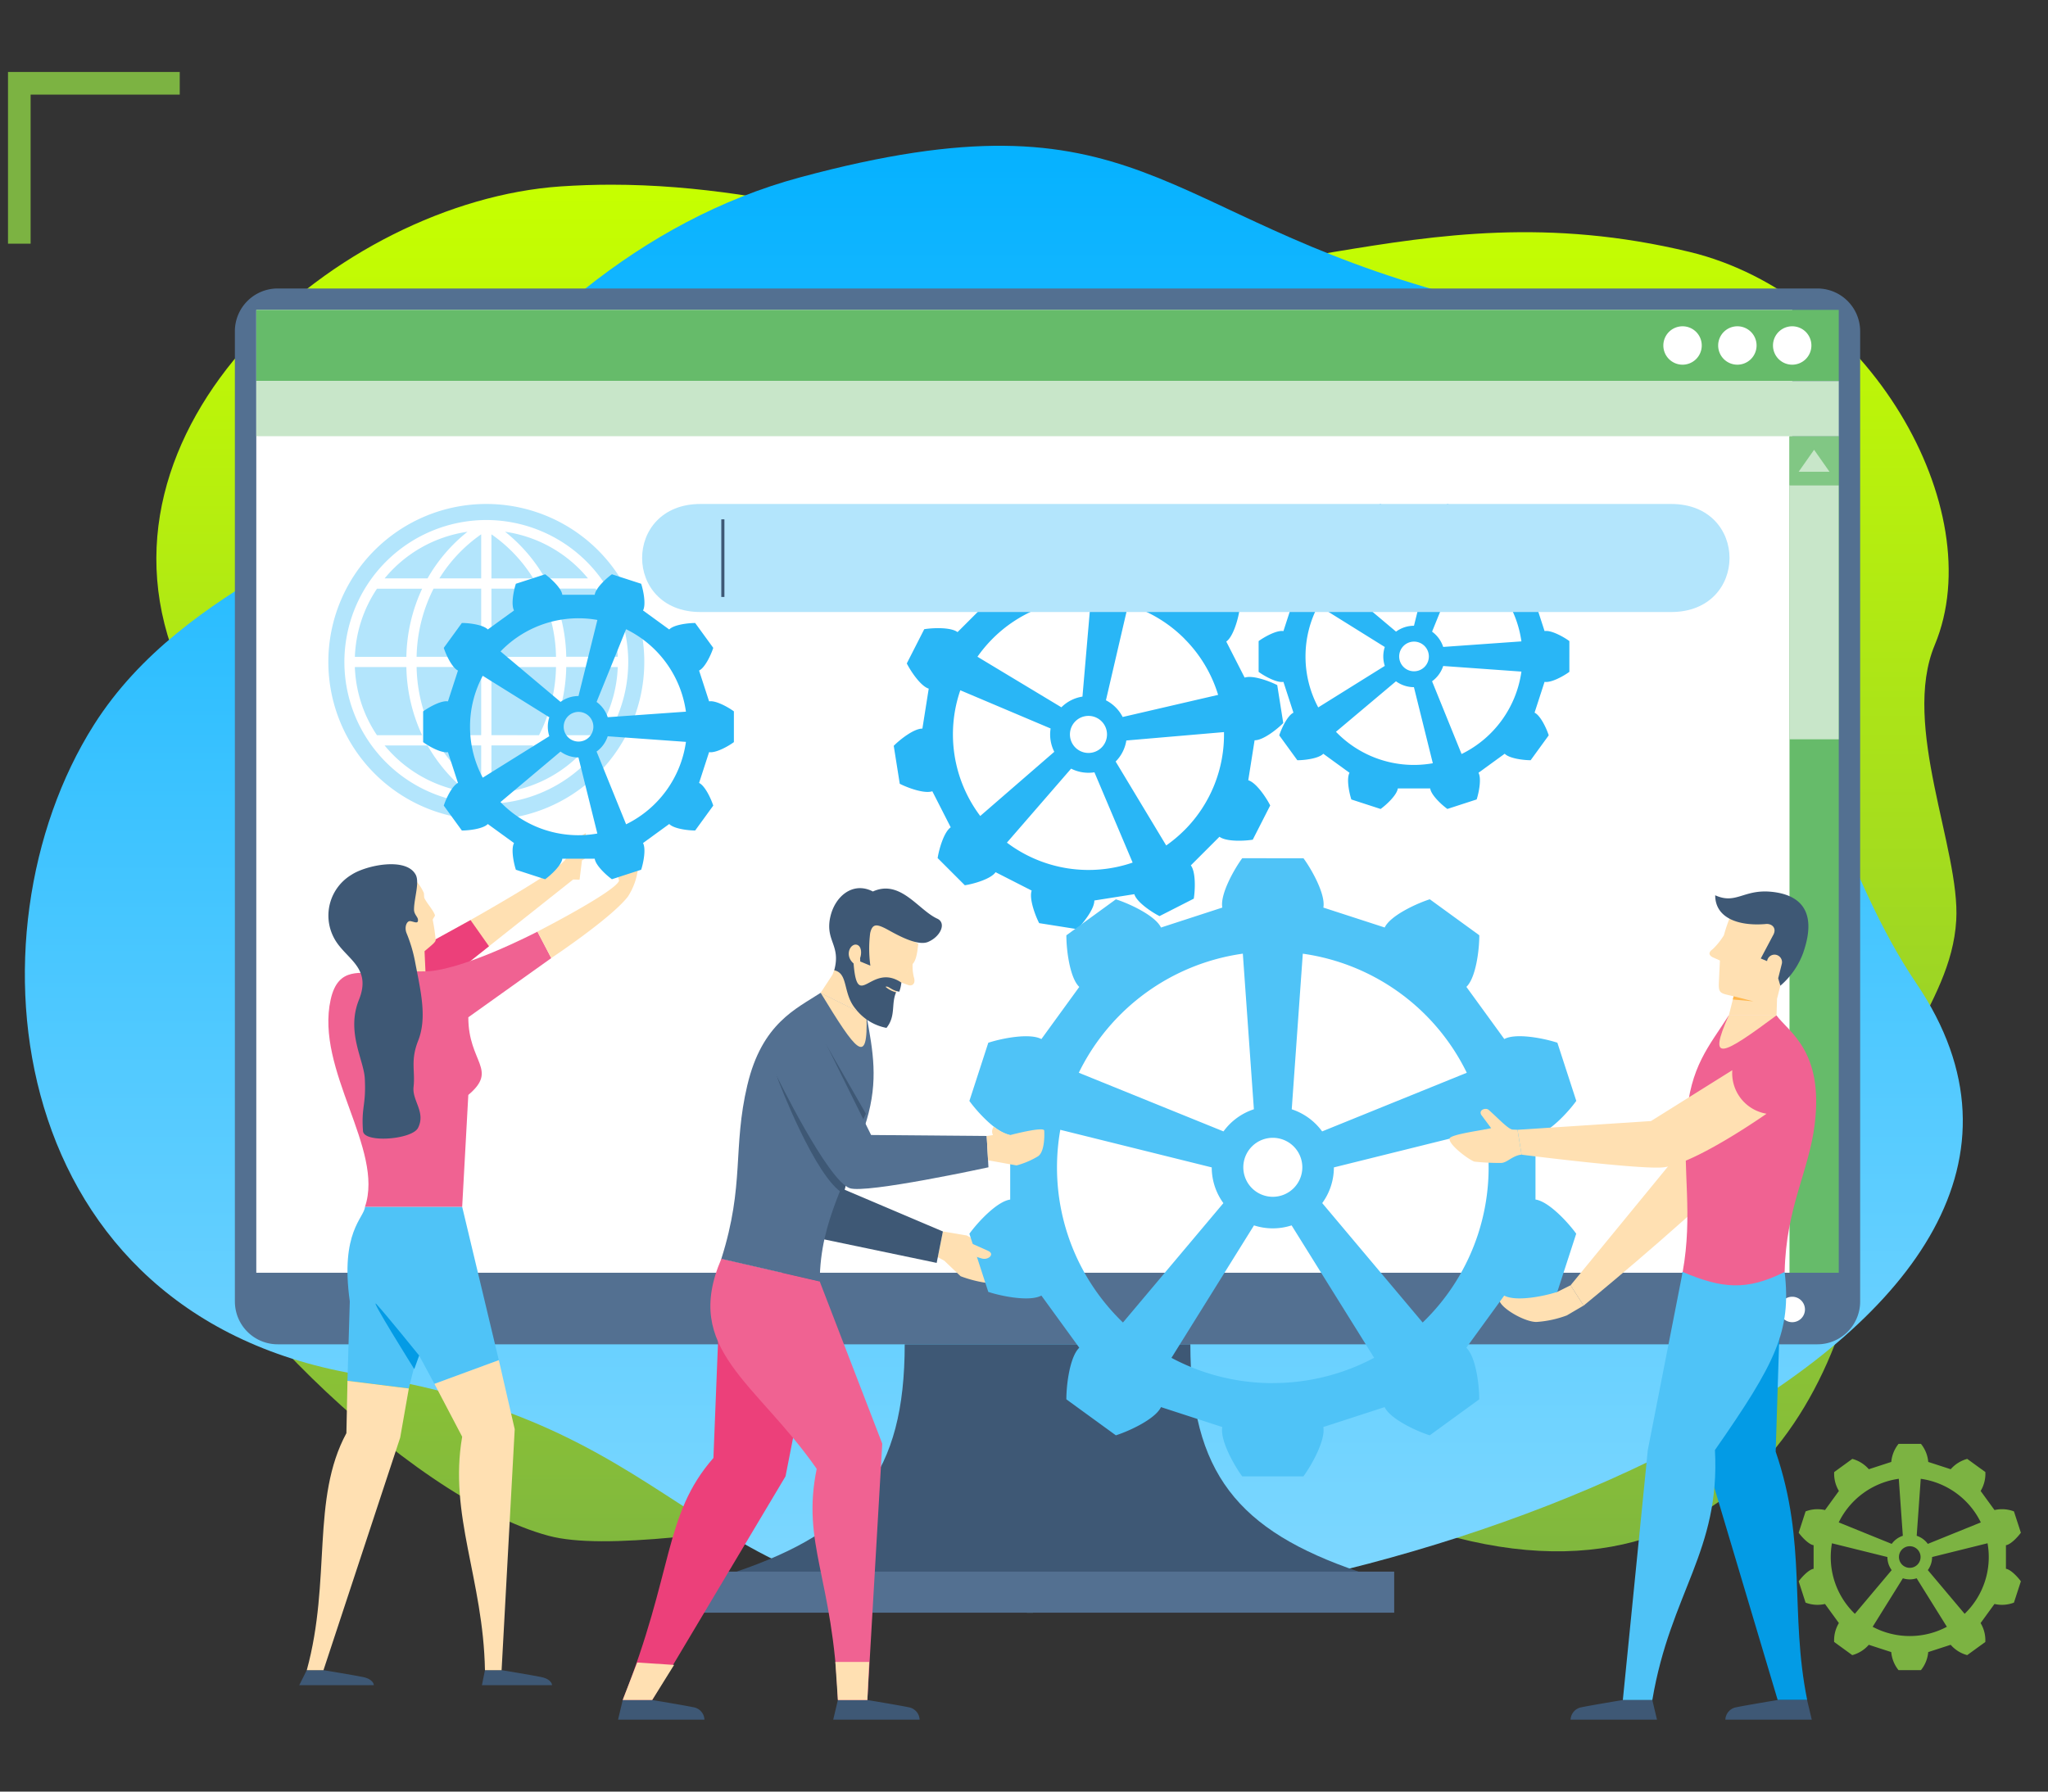 <svg xmlns="http://www.w3.org/2000/svg" xmlns:xlink="http://www.w3.org/1999/xlink" width="256" height="224" viewBox="0 0 256 224"><rect x="0" y="0" width="256" height="224" fill="#333333" stroke="none"/><defs><clipPath id="a"><rect width="254.867" height="206" fill="none"/></clipPath><clipPath id="b"><path d="M60.185,6.976C32.532,8.892-.407,37.3,12.6,67.267,25.451,96.9,2.27,99.822,9.67,128.253c3.991,15.337,31.477,42.73,49.039,47.433,6.96,1.864,21.928-.44,39.129-2.742,22.731-3.046,49.36-6.09,66.565.484,42.89,16.388,58.15-19.025,59.02-40.221.676-16.482,10.592-23.394,11.236-34.492.513-8.851-6.9-24.319-2.69-34.4,7.126-17.07-8.444-43.787-30.628-49.147-17.7-4.274-31.552-2.141-44.414-.01-10.16,1.687-19.7,3.371-30.024,1.9C107.2,14.24,88.312,6.759,66.536,6.759q-3.134,0-6.351.217" transform="translate(-8.177 -6.759)" fill="none"/></clipPath><linearGradient id="c" x1="0.5" x2="0.5" y2="1" gradientUnits="objectBoundingBox"><stop offset="0" stop-color="#c6ff00"/><stop offset="1" stop-color="#7cb342"/></linearGradient><clipPath id="d"><rect width="254.867" height="206.001" fill="none"/></clipPath><clipPath id="e"><rect width="242.245" height="183.407" fill="none"/></clipPath><clipPath id="f"><path d="M50.463,44.55C62.008,28.091,77.952,13.757,97.934,8.367c42.534-11.476,44.452,4.781,81.573,14.693,38.958,10.4,40.107,59.731,57.944,86.093,29.64,43.806-61.42,78.679-110.765,78.679-42.646,0-41.176-22.993-83.4-29.682C-1.7,151.022-6.907,102.984,9.637,76.836,21.067,58.77,44.329,53.293,50.463,44.55" transform="translate(-1.011 -4.425)" fill="none"/></clipPath><linearGradient id="g" x1="0.5" x2="0.5" y2="1" gradientUnits="objectBoundingBox"><stop offset="0" stop-color="#00b0ff"/><stop offset="1" stop-color="#80d8ff"/></linearGradient></defs><g transform="translate(5130 -3177)"><rect width="256" height="224" transform="translate(-5130 3177)" fill="none"/><g transform="translate(-5129 3186)"><g clip-path="url(#a)"><path d="M0,0V21.467H2.827V2.827h18.64V0Z" transform="translate(0 0)" fill="#7cb342"/><g transform="translate(17.049 14.092)"><g clip-path="url(#b)"><rect width="239.502" height="183.058" transform="translate(-8.584 -0.001)" fill="url(#c)"/></g></g><g transform="translate(0 -0.001)"><g clip-path="url(#d)"><g transform="translate(2.107 9.226)" style="mix-blend-mode:multiply;isolation:isolate"><g clip-path="url(#e)"><g transform="translate(0 0.001)"><g clip-path="url(#f)"><rect width="273.998" height="190.941" transform="translate(-7.918 -7.534)" fill="url(#g)"/></g></g></g></g><path d="M13.6,139.642V18.331a5.347,5.347,0,0,1,5.348-5.348H211.412a5.347,5.347,0,0,1,5.348,5.348V139.642a5.347,5.347,0,0,1-5.348,5.348H18.951a5.347,5.347,0,0,1-5.348-5.348" transform="translate(14.759 14.087)" fill="#537091"/><rect width="191.992" height="120.387" transform="translate(31.037 29.744)" fill="#fff"/><rect width="197.809" height="8.905" transform="translate(31.037 29.744)" fill="#66bb6a"/><path d="M110.611,17.648a2.4,2.4,0,1,1-2.4-2.4,2.395,2.395,0,0,1,2.4,2.4" transform="translate(114.813 16.549)" fill="#fff"/><path d="M107.324,17.648a2.4,2.4,0,1,1-2.4-2.4,2.395,2.395,0,0,1,2.4,2.4" transform="translate(111.247 16.549)" fill="#fff"/><path d="M104.037,17.648a2.4,2.4,0,1,1-2.4-2.4,2.395,2.395,0,0,1,2.4,2.4" transform="translate(107.681 16.549)" fill="#fff"/><rect width="6.157" height="104.593" transform="translate(222.689 45.538)" fill="#66bb6a"/><rect width="6.147" height="6.147" transform="translate(222.687 45.538)" fill="#81c784"/><rect width="6.149" height="31.75" transform="translate(222.689 51.685)" fill="#c8e6c9"/><path d="M111.21,25.4h-3.855l1.929-2.746Z" transform="translate(116.478 24.583)" fill="#c8e6c9"/><path d="M100.411,76.3H64.705c0,16.063-5.946,23.287-21.033,28.423h77.772c-15.089-5.135-21.033-12.36-21.033-28.423" transform="translate(47.384 82.781)" fill="#3e5875"/><path d="M84.873,89.928H41.538v5.133h86.669V89.928Z" transform="translate(45.068 97.571)" fill="#537091"/><rect width="197.811" height="6.889" transform="translate(31.035 38.649)" fill="#c8e6c9"/><path d="M64.655,36.024,61.077,39.6c-.832-.632-3.082-.542-4.162-.365l-2.181,4.28c.492.978,1.741,2.85,2.742,3.15l-.792,5c-1.045-.025-2.811,1.37-3.582,2.15l.753,4.745c.974.5,3.086,1.282,4.07.936l2.3,4.51c-.859.594-1.468,2.761-1.635,3.845l3.4,3.4c1.082-.165,3.25-.776,3.843-1.635l4.512,2.3c-.346.984.434,3.1.936,4.07l4.745.751c.778-.769,2.175-2.537,2.15-3.582l5-.79c.3,1,2.173,2.25,3.15,2.742l4.28-2.181c.177-1.082.267-3.332-.367-4.162l3.58-3.58c.83.634,3.08.544,4.162.367l2.181-4.28c-.494-.978-1.743-2.852-2.744-3.15l.792-5c1.045.025,2.811-1.37,3.582-2.15l-.751-4.745c-.974-.5-3.086-1.282-4.072-.936l-2.3-4.51c.859-.594,1.468-2.763,1.635-3.845l-3.4-3.4c-1.084.165-3.25.776-3.845,1.635l-4.51-2.3c.346-.984-.436-3.1-.938-4.07l-4.745-.753c-.778.771-2.173,2.54-2.148,3.582l-5,.792c-.3-1-2.173-2.25-3.152-2.742l-4.28,2.181c-.175,1.082-.267,3.332.367,4.162m-3.23,10.848,11.288,4.777a4.807,4.807,0,0,0,.459,2.917l-9.255,8.025a16.959,16.959,0,0,1-2.492-15.719m17.658,7.16a2.317,2.317,0,1,1,0-3.278,2.315,2.315,0,0,1,0,3.278M67.249,65.921l8.025-9.253a4.8,4.8,0,0,0,2.915.459l4.777,11.288a16.95,16.95,0,0,1-15.717-2.494m22.178-1.547a17.154,17.154,0,0,1-2.266,1.9l-6.32-10.492a4.792,4.792,0,0,0,1.336-2.633L94.383,52.1a16.892,16.892,0,0,1-4.956,12.278m0-23.961a16.86,16.86,0,0,1,4.224,7.028L81.716,50.212a4.8,4.8,0,0,0-2.089-2.089L82.4,36.189a16.867,16.867,0,0,1,7.031,4.224M77.744,35.457,76.692,47.662A4.758,4.758,0,0,0,74.058,49l-10.492-6.32a17.162,17.162,0,0,1,1.9-2.266,16.891,16.891,0,0,1,12.281-4.956" transform="translate(57.615 30.434)" fill="#29b6f6"/><path d="M92.374,61.473h4.051c.111.828,1.434,2.05,2.148,2.562l3.657-1.188c.275-.832.628-2.6.231-3.336l3.278-2.381c.575.6,2.369.815,3.242.811l2.26-3.111c-.267-.834-1.02-2.473-1.772-2.834l1.251-3.853c.824.15,2.4-.732,3.1-1.251V43.048c-.7-.519-2.277-1.4-3.1-1.251l-1.251-3.853c.753-.363,1.505-2,1.772-2.836L108.981,32c-.874,0-2.667.206-3.242.811l-3.278-2.381c.4-.736.044-2.5-.231-3.336l-3.657-1.186c-.713.511-2.037,1.733-2.148,2.562H92.374c-.111-.83-1.437-2.052-2.148-2.562l-3.657,1.186c-.275.834-.63,2.6-.231,3.336L83.06,32.808c-.578-.6-2.366-.815-3.244-.811l-2.26,3.111c.267.836,1.02,2.473,1.774,2.836L78.077,41.8c-.821-.15-2.394.732-3.1,1.251v3.845c.7.519,2.277,1.4,3.1,1.251L79.33,52c-.755.361-1.507,2-1.774,2.834l2.26,3.111c.878,0,2.667-.206,3.244-.811l3.278,2.381c-.4.736-.044,2.5.231,3.336l3.657,1.188c.711-.513,2.037-1.735,2.148-2.562m7.971-4.312-3.688-9.093a3.81,3.81,0,0,0,1.391-1.91l9.779.7a13.569,13.569,0,0,1-7.481,10.306M94.4,43.114a1.855,1.855,0,1,1-1.854,1.856A1.856,1.856,0,0,1,94.4,43.114m13.427-.029-9.779.694a3.828,3.828,0,0,0-1.391-1.91l3.688-9.091a13.569,13.569,0,0,1,7.481,10.306M94.4,31.409a13.532,13.532,0,0,1,2.358.208l-2.362,9.514a3.8,3.8,0,0,0-2.243.734l-7.5-6.311A13.513,13.513,0,0,1,94.4,31.409M80.838,44.97a13.487,13.487,0,0,1,1.589-6.37l8.321,5.187a3.818,3.818,0,0,0,0,2.364L82.427,51.34a13.493,13.493,0,0,1-1.589-6.37m3.809,9.416,7.5-6.311a3.816,3.816,0,0,0,2.243.734l2.362,9.514a13.738,13.738,0,0,1-2.358.209,13.513,13.513,0,0,1-9.751-4.145" transform="translate(81.351 28.107)" fill="#29b6f6"/><path d="M166.654,25.905H45.306c-9.718,0-9.718,13.509,0,13.509H166.654c9.718,0,9.718-13.509,0-13.509" transform="translate(41.248 28.107)" fill="#b3e5fc"/><path d="M109.388,75.035a1.591,1.591,0,1,1-1.591-1.591,1.592,1.592,0,0,1,1.591,1.591" transform="translate(115.232 79.687)" fill="#fff"/><path d="M58.7,45.654A19.747,19.747,0,1,1,38.954,25.905,19.746,19.746,0,0,1,58.7,45.654m-2.006,0h0A17.762,17.762,0,0,0,38.954,27.911h-.006A17.761,17.761,0,0,0,21.211,45.652v0a17.741,17.741,0,0,0,35.482,0Zm-4.074,9.164h-5.65a20.9,20.9,0,0,0,1.974-8.521h6.438a16.358,16.358,0,0,1-2.763,8.521m-30.1-8.521h6.441a20.934,20.934,0,0,0,1.972,8.521h-5.65a16.358,16.358,0,0,1-2.763-8.521m2.765-9.8h5.648a20.942,20.942,0,0,0-1.972,8.521H22.522a16.341,16.341,0,0,1,2.765-8.521m14.305-1.28V29.7a18.659,18.659,0,0,1,5.227,5.509Zm5.951,1.28a19.535,19.535,0,0,1,2.123,8.521H39.592V36.49ZM38.31,35.21H33.083A18.739,18.739,0,0,1,38.31,29.7Zm0,1.28v8.521H30.239a19.594,19.594,0,0,1,2.12-8.521Zm-8.071,9.8H38.31v8.521H32.359a19.594,19.594,0,0,1-2.12-8.521m8.071,9.8v5.509A18.794,18.794,0,0,1,33.083,56.1Zm1.282,0h5.227a18.713,18.713,0,0,1-5.227,5.509Zm0-1.282V46.294h8.073a19.535,19.535,0,0,1-2.123,8.521Zm9.351-9.8a20.908,20.908,0,0,0-1.974-8.521h5.65a16.377,16.377,0,0,1,2.763,8.521Zm2.721-9.8H46.3a20.336,20.336,0,0,0-5-5.83,16.443,16.443,0,0,1,10.358,5.83M36.6,29.381a20.174,20.174,0,0,0-4.994,5.83H26.24a16.431,16.431,0,0,1,10.36-5.83M26.24,56.1h5.367a20.206,20.206,0,0,0,4.994,5.83A16.441,16.441,0,0,1,26.24,56.1m15.066,5.83a20.336,20.336,0,0,0,5-5.83h5.365a16.462,16.462,0,0,1-10.36,5.83" transform="translate(20.837 28.107)" fill="#b3e5fc"/><rect width="0.39" height="9.704" transform="translate(89.162 55.934)" fill="#3e5875"/><path d="M90.021,74.042c-2.2.477,2.12,3.3,4.016,3.3a13.259,13.259,0,0,0,3.807-.819l2.1-1.232-1.63-2.537-1.655.824s-4.1.183-6.634.461" transform="translate(97.009 78.942)" fill="#ffe0b2"/><path d="M100.435,71.957c-.575,0,2.829,23.189,2.829,23.189l9.047,30.332H116c-2.21-10.919.006-19.557-3.941-31.056l.711-22.466Z" transform="translate(108.9 78.073)" fill="#039be5"/><path d="M103.9,97.627h-3.686s-3.964.653-5.131.9a1.644,1.644,0,0,0-1.4,1.553h10.8Z" transform="translate(101.64 105.925)" fill="#3e5875"/><path d="M113.179,97.627h-3.686s-3.964.653-5.131.9a1.644,1.644,0,0,0-1.4,1.553h10.8Z" transform="translate(111.708 105.925)" fill="#3e5875"/><path d="M100.5,125.479c2.271-13.456,8.509-18.59,7.827-31.254,7.589-10.9,9.578-14.864,8.713-22.268H104.294l-4.36,22.268-3.121,31.254Z" transform="translate(105.041 78.073)" fill="#4fc3f7"/><path d="M115.265,61.866,93.679,88.2l1.633,2.537s11.078-9.024,19.007-16.692c7.112-6.88,8.782-11.073,8.209-13.965-.815-2.7-7.65-1.722-7.262,1.791" transform="translate(101.64 63.503)" fill="#ffe0b2"/><path d="M103.85,51.733a8.764,8.764,0,0,1-1.445,1.816c-.515.354-.548.734.031,1.024l1.034.459Z" transform="translate(110.68 56.13)" fill="#ffe0b2"/><path d="M116.9,70.213c1.157-9.159-3.232-11.561-4.777-13.64h-5.963c-2.46,3.868-4.833,6.357-5.3,12.942-.461,6.48.824,12.041-.461,19.134,4.923,2.081,7.979,2.383,12.748,0,.188-8.136,3-12.447,3.755-18.435" transform="translate(108.934 61.382)" fill="#f06292"/><path d="M109.848,61.007l2.341-9.228-8.123-1.205a19.711,19.711,0,0,0-1.3,4.514s-.2,3.945-.2,4.151c-.01,1.159.369,1.09,1.856,1.457l-.6,2.385h5.963Z" transform="translate(111.282 54.873)" fill="#ffe0b2"/><path d="M109.743,56.573H103.78c-2.671,5.99-.872,5.073,5.963,0" transform="translate(111.317 61.382)" fill="#ffe0b2"/><path d="M103.406,55.829l.1-.4,2.477.628Z" transform="translate(112.194 60.138)" fill="#ffb74d"/><path d="M113.39,56.692c1.824-5.354-.7-7.214-4.1-7.518s-4.349,1.622-6.937.444c0,2.863,2.934,3.87,6.257,3.6.78-.121,1.539.48.949,1.453l-1.51,2.852.784.325c.008-.027.015-.056.021-.081a.937.937,0,1,1,1.816.461c-.015.054-.331,1.332-.446,1.772l.273.926a9.908,9.908,0,0,0,2.9-4.239" transform="translate(111.048 53.318)" fill="#3e5875"/><path d="M63.188,72.123c1.576,1.072-.119,4.26-1.4,3.83a15.44,15.44,0,0,1-3.194-.828l-2.041-1.939-.809-.448.634-3.207,2.986.5s1.578.884,3.824,2.091" transform="translate(60.483 75.441)" fill="#ffe0b2"/><path d="M128.4,89.818V81.758c1.647-.221,4.078-2.854,5.1-4.272l-2.364-7.275c-1.658-.546-5.173-1.249-6.634-.459l-4.739-6.522c1.205-1.147,1.622-4.708,1.614-6.453l-6.188-4.5c-1.662.532-4.918,2.029-5.638,3.528l-7.666-2.489c.3-1.637-1.455-4.762-2.487-6.169H91.74c-1.032,1.407-2.786,4.533-2.487,6.169L81.588,55.81c-.719-1.5-3.976-3-5.64-3.528l-6.188,4.5c-.008,1.745.411,5.306,1.614,6.453l-4.737,6.522c-1.464-.79-4.979-.088-6.637.459l-2.362,7.275c1.017,1.418,3.449,4.051,5.1,4.272v8.061c-1.649.221-4.08,2.856-5.1,4.272L60,101.365c1.658.548,5.173,1.251,6.637.461l4.737,6.52c-1.2,1.149-1.622,4.708-1.614,6.453l6.188,4.5c1.664-.53,4.921-2.029,5.64-3.528l7.664,2.492c-.3,1.635,1.455,4.762,2.487,6.167h7.65c1.032-1.405,2.788-4.533,2.487-6.167l7.666-2.492c.719,1.5,3.976,3,5.638,3.528l6.188-4.5c.008-1.745-.409-5.3-1.614-6.453l4.739-6.52c1.462.79,4.977.088,6.634-.461l2.364-7.275c-1.02-1.416-3.451-4.051-5.1-4.272m-8.578-15.852L101.731,81.3a7.645,7.645,0,0,0-3.8-2.765l1.382-19.455a26.992,26.992,0,0,1,20.5,14.889M91.878,85.788a3.688,3.688,0,1,1,3.688,3.688,3.688,3.688,0,0,1-3.688-3.688m-.06-26.711L93.2,78.532A7.636,7.636,0,0,0,89.4,81.3L71.313,73.966a26.988,26.988,0,0,1,20.5-14.889M68.588,85.788A27.161,27.161,0,0,1,69,81.1l18.93,4.7a7.6,7.6,0,0,0,1.457,4.468L76.834,105.193a26.893,26.893,0,0,1-8.246-19.4m26.978,26.978a26.852,26.852,0,0,1-12.67-3.159L93.214,93.05a7.617,7.617,0,0,0,4.7,0l10.319,16.555a26.852,26.852,0,0,1-12.67,3.159m18.732-7.573L101.742,90.264A7.591,7.591,0,0,0,103.2,85.8l18.928-4.7a26.912,26.912,0,0,1-7.831,24.094" transform="translate(62.536 51.159)" fill="#4fc3f7"/><path d="M61.484,74c.575,0-4.276,24.363-4.276,24.363L40.534,126.331H36.85c6.428-16.052,5.069-23.083,11.346-30.264l.99-24.9Z" transform="translate(39.982 77.22)" fill="#ec407a"/><path d="M50.056,97.627h3.686s3.964.653,5.131.9a1.644,1.644,0,0,1,1.4,1.553h-10.8Z" transform="translate(53.679 105.925)" fill="#3e5875"/><path d="M54.834,62.118a108.59,108.59,0,0,1-3.5,13.352l17.9,7.61-.778,3.928L45.881,82.291c-2.214-1-2.212-5.817-1.716-8.34,0,0,1.186-11,4.608-16.219,1.766-2.191,7.737,1.274,6.061,4.387" transform="translate(47.628 61.891)" fill="#3e5875"/><path d="M37.156,97.627h3.686s3.964.653,5.131.9a1.644,1.644,0,0,1,1.4,1.553h-10.8Z" transform="translate(39.684 105.925)" fill="#3e5875"/><path d="M58.047,126.331c-.582-15.266-4.583-19.5-2.646-28.9-7.589-10.9-16.822-14.9-11.92-26.262L55.778,74l7.817,20.285-1.862,32.046Z" transform="translate(45.688 77.22)" fill="#f06292"/><path d="M55.054,53.337a5.87,5.87,0,0,0,.125,1.939c.292.892-.236,1.213-.778.984l-.9-.327Z" transform="translate(58.046 57.871)" fill="#ffe0b2"/><path d="M46.024,66.735c1.824-7.712,6.107-9.518,9.155-11.517l5.725,2.84c.83,4.508,1.5,8.106.023,13.085-2.264,7.625-5.815,12.228-5.863,20.166l-12.3-2.829c2.952-9.322,1.38-13.811,3.257-21.744" transform="translate(46.402 59.912)" fill="#537091"/><path d="M50.2,58.346l3.05-8.094,7.681,4.228c-.334,3.084-.749,2.006-1.622,3.939,0,0-2.116,3.9-2.237,4.076-.69,1.007-.976.719-2.481.14l-.142.813-5.727-2.842Z" transform="translate(52.859 54.524)" fill="#ffe0b2"/><path d="M48.72,55.218l5.727,2.842c.229,6.555-1.295,4.424-5.727-2.842" transform="translate(52.861 59.912)" fill="#ffe0b2"/><path d="M56.946,68.456l-2.41,9.2c-3.528-1.935-8.167-14.182-8.167-14.182-1.912-5.081,4.3-7.748,6.215-4.066l4.733,8.238c-.09.2-.271.611-.371.811" transform="translate(49.918 62.598)" fill="#3e5875"/><path d="M46.236,63.252c-1.912-5.083,4.072-8.065,5.99-4.381l5.9,11.941,14.451.123.219,3.916s-15.343,3.334-17.349,2.608c-2.781-1-9.207-14.207-9.207-14.207" transform="translate(49.761 62.096)" fill="#537091"/><path d="M59.575,63.246a5.807,5.807,0,0,0,2.035,1.049s4.226-1.113,4.258-.559c.046.794.015,2.738-.807,3.232a10.319,10.319,0,0,1-2.648,1.122l-3.569-.644-.169-3.034.788-.117a.946.946,0,0,1,.113-1.049" transform="translate(63.66 68.622)" fill="#ffe0b2"/><path d="M57.382,71.624s1.259.409,2.087.651,1.689-.573.767-.965-2.64-1.195-2.64-1.195Z" transform="translate(62.259 76.074)" fill="#ffe0b2"/><path d="M49.916,100.1,49.6,95.345h4.228L53.6,100.1Z" transform="translate(53.819 103.449)" fill="#ffe0b2"/><path d="M40.54,100.067l2.735-4.389-4.614-.3-1.808,4.689Z" transform="translate(39.986 103.484)" fill="#ffe0b2"/><path d="M49.345,52.663c.536-2.675,2.842-4.608,5.346-3.3,3.434-1.564,5.677,2.314,8.042,3.392,1.193.544.411,2.258-1.145,2.911-1.512.636-4.572-1.311-5.392-1.714-1.057-.521-1.58-.557-1.843.613a15.413,15.413,0,0,0,.025,4.07l-1.27-.523c.01-.029-.021-.421-.01-.446.208-.559.171-1.4-.329-1.616-.811-.348-1.726,1.234-.49,2.31.49,6.109,2.152-.2,5.973,2.394a4.535,4.535,0,0,1-.261,1.134c-.995-.138-1.357-.782-1.718-.609a3.163,3.163,0,0,0,1.318.688c-.638,1.5,0,2.948-1.2,4.449a6.349,6.349,0,0,1-3.841-2.352c-1.66-1.947-.884-4.456-2.688-4.852.847-3.138-1.1-3.638-.521-6.545" transform="translate(53.419 53.101)" fill="#3e5875"/><path d="M121.629,65.3a5.133,5.133,0,0,1-4.28-5.442l-10.164,6.359L90.5,67.308l.511,3.113S105.975,72.326,108.771,72c4-.471,12.858-6.7,12.858-6.7" transform="translate(98.189 64.948)" fill="#ffe0b2"/><path d="M91.314,62.3c-.392-.342-1.43.058-.815.769l1.128,1.516c-.832.236-5.131.763-5.2,1.314-.1.788,2.437,2.656,3.109,2.871a29.08,29.08,0,0,0,3.321.167C93.63,68.929,94.3,68,95.432,67.9l-.511-3.113-.546-.021c-.534.056-1.908-1.462-3.061-2.467" transform="translate(93.766 67.466)" fill="#ffe0b2"/><path d="M52.574,46.546c.073-.069-.017-.761-.392-.753a7.793,7.793,0,0,0-1.6.407s-.636.344-1.013.5l.156-1.063c-1.778.988-1.63,2.16-2.623,3.374-1.862,2.448-26.348,15.5-26.348,15.5l7.275,2.875,20.1-15.944.8.025.3-2.412a4.325,4.325,0,0,0,1.743-1.753,7.457,7.457,0,0,0,1.61-.761" transform="translate(22.517 49.521)" fill="#ffe0b2"/><path d="M35.3,50.857l-14.543,8,7.277,2.875,9.574-7.6Z" transform="translate(22.517 55.18)" fill="#ec407a"/><path d="M28.792,95.837h2.083s3.838.626,4.956.861c1.351.281,1.347,1.015,1.347,1.015H28.413Z" transform="translate(30.828 103.983)" fill="#3e5875"/><path d="M18.4,95.837h2.083s3.838.626,4.956.861c1.351.281,1.347,1.015,1.347,1.015H17.461Z" transform="translate(18.945 103.983)" fill="#3e5875"/><path d="M34.689,68.051H22.542c-.088,1.382-3.125,3.119-1.9,11.818l-.292,9.939,7.666.955.613-2.45c.43-1.061.68-1.668.68-1.668l1.91,3.54,8.05-2.963Z" transform="translate(22.083 73.835)" fill="#4fc3f7"/><path d="M28.587,48.487c-2.1-1.243-6.655-1.289-8.359,2.1-1.6,3.184.565,6.935,4.283,8.263l-.079.017c1.136.732.467.957.757,1.962a5.773,5.773,0,0,0,5.632-.01L30.7,58.161c.932-.79,1.409-1.143,1.389-1.426a22.856,22.856,0,0,0-.365-2.471c-.033-.142.323-.48.271-.625-.231-.653-.99-1.449-1.32-2.129-.046-.094-.027-.559-.073-.653a5.413,5.413,0,0,0-2.018-2.371" transform="translate(21.368 51.767)" fill="#ffe0b2"/><path d="M30.923,56.518h-5.7c-1.756.53-4.766-.832-5.73,3.526-1.952,8.817,6.73,18.721,4.291,25.908H35.933L36.7,71.966c3.778-3.192,0-4.02,0-9.71l10.373-7.4-1.728-3.309s-9.947,5.19-14.422,4.966" transform="translate(20.839 55.934)" fill="#f06292"/><path d="M43.072,45.772,42.6,48.756c-.192-.344-.473-1.518-.7-1.8-.379-.467-.83-.133-.859.321-.021.332.9,4.185.9,4.185-.511,1.393-10.208,6.357-10.208,6.357l1.731,3.309s7.46-4.958,9.578-7.681a8.188,8.188,0,0,0,1.289-3.724c-.131-1.672-.519-3.67-1.268-3.955" transform="translate(34.44 49.663)" fill="#ffe0b2"/><path d="M23.536,80.871c.115,1.526,6.132,1.07,6.876-.394,1-1.97-.749-3.392-.557-5.117.229-2.056-.417-3.273.58-5.8,1.128-2.867.311-6.194-.365-9.724a18.284,18.284,0,0,0-1.086-3.7c-.309-.753.013-1.562.461-1.512s1.032.43.959-.208c-.038-.342-.492-.653-.492-1.241,0-1.368.726-3.4.208-4.358-1.207-2.243-6.234-1.163-8.006,0a5.951,5.951,0,0,0-2.225,7.871c1.37,2.663,4.816,3.607,3.138,7.775-1.614,4.012.609,7.487.732,9.827.179,3.4-.452,3.528-.223,6.584" transform="translate(20.84 51.545)" fill="#3e5875"/><path d="M31.881,116.007c-.213-11.4-4.549-19.38-2.848-29.188L25.566,80.21l8.05-2.963L35.6,85.881l-1.639,30.126Z" transform="translate(27.739 83.813)" fill="#ffe0b2"/><path d="M20,114.662H17.913c3.086-11.274.521-21.438,4.952-29.634L23,78.487l7.669.955-1.082,6.149Z" transform="translate(19.435 85.158)" fill="#ffe0b2"/><path d="M27.487,80.353s-4.178-5.177-5.308-6.393,4.7,8.088,4.7,8.088Z" transform="translate(23.906 80.127)" fill="#039be5"/><path d="M83.547,62.774V59.823c.6-.081,1.493-1.045,1.867-1.564l-.866-2.664a4.176,4.176,0,0,0-2.429-.168l-1.735-2.388a4.171,4.171,0,0,0,.591-2.363L78.708,49.03a4.176,4.176,0,0,0-2.064,1.292l-2.807-.912a4.174,4.174,0,0,0-.911-2.259h-2.8a4.18,4.18,0,0,0-.911,2.259l-2.806.912a4.175,4.175,0,0,0-2.065-1.292l-2.266,1.646a4.177,4.177,0,0,0,.591,2.363l-1.735,2.388a4.179,4.179,0,0,0-2.43.168l-.865,2.664c.373.519,1.263,1.483,1.867,1.564v2.951c-.6.081-1.494,1.046-1.867,1.564L58.5,67a4.173,4.173,0,0,0,2.43.169l1.735,2.387a4.178,4.178,0,0,0-.591,2.363l2.266,1.646a4.17,4.17,0,0,0,2.065-1.292l2.806.912a4.177,4.177,0,0,0,.911,2.258h2.8a4.172,4.172,0,0,0,.911-2.258l2.807-.912a4.171,4.171,0,0,0,2.064,1.292l2.266-1.646a4.172,4.172,0,0,0-.591-2.363l1.735-2.387A4.171,4.171,0,0,0,84.548,67l.866-2.664c-.373-.518-1.263-1.483-1.867-1.564m-3.141-5.8-6.623,2.684a2.8,2.8,0,0,0-1.391-1.012l.506-7.124a9.883,9.883,0,0,1,7.508,5.452M70.175,61.3a1.351,1.351,0,1,1,1.351,1.351A1.351,1.351,0,0,1,70.175,61.3m-.022-9.78.506,7.124a2.8,2.8,0,0,0-1.391,1.012L62.645,56.97a9.882,9.882,0,0,1,7.508-5.452M61.648,61.3a9.945,9.945,0,0,1,.151-1.717L68.73,61.3a2.784,2.784,0,0,0,.534,1.636l-4.6,5.466A9.847,9.847,0,0,1,61.648,61.3m9.878,9.878a9.832,9.832,0,0,1-4.639-1.157l3.778-6.062a2.789,2.789,0,0,0,1.722,0l3.778,6.062a9.832,9.832,0,0,1-4.639,1.157M78.384,68.4l-4.6-5.466a2.78,2.78,0,0,0,.534-1.636l6.93-1.72A9.854,9.854,0,0,1,78.384,68.4" transform="translate(166.195 124.374)" fill="#7cb342"/><path d="M92.374,61.473h4.051c.111.828,1.434,2.05,2.148,2.562l3.657-1.188c.275-.832.628-2.6.231-3.336l3.278-2.381c.575.6,2.369.815,3.242.811l2.26-3.111c-.267-.834-1.02-2.473-1.772-2.834l1.251-3.853c.824.15,2.4-.732,3.1-1.251V43.048c-.7-.519-2.277-1.4-3.1-1.251l-1.251-3.853c.753-.363,1.505-2,1.772-2.836L108.981,32c-.874,0-2.667.206-3.242.811l-3.278-2.381c.4-.736.044-2.5-.231-3.336l-3.657-1.186c-.713.511-2.037,1.733-2.148,2.562H92.374c-.111-.83-1.437-2.052-2.148-2.562l-3.657,1.186c-.275.834-.63,2.6-.231,3.336L83.06,32.808c-.578-.6-2.366-.815-3.244-.811l-2.26,3.111c.267.836,1.02,2.473,1.774,2.836L78.077,41.8c-.821-.15-2.394.732-3.1,1.251v3.845c.7.519,2.277,1.4,3.1,1.251L79.33,52c-.755.361-1.507,2-1.774,2.834l2.26,3.111c.878,0,2.667-.206,3.244-.811l3.278,2.381c-.4.736-.044,2.5.231,3.336l3.657,1.188c.711-.513,2.037-1.735,2.148-2.562m7.971-4.312-3.688-9.093a3.81,3.81,0,0,0,1.391-1.91l9.779.7a13.569,13.569,0,0,1-7.481,10.306M94.4,43.114a1.855,1.855,0,1,1-1.854,1.856A1.856,1.856,0,0,1,94.4,43.114m13.427-.029-9.779.694a3.828,3.828,0,0,0-1.391-1.91l3.688-9.091a13.569,13.569,0,0,1,7.481,10.306M94.4,31.409a13.532,13.532,0,0,1,2.358.208l-2.362,9.514a3.8,3.8,0,0,0-2.243.734l-7.5-6.311A13.513,13.513,0,0,1,94.4,31.409M80.838,44.97a13.487,13.487,0,0,1,1.589-6.37l8.321,5.187a3.818,3.818,0,0,0,0,2.364L82.427,51.34a13.493,13.493,0,0,1-1.589-6.37m3.809,9.416,7.5-6.311a3.816,3.816,0,0,0,2.243.734l2.362,9.514a13.738,13.738,0,0,1-2.358.209,13.513,13.513,0,0,1-9.751-4.145" transform="translate(-23.084 36.894)" fill="#29b6f6"/></g></g></g></g></g></svg>